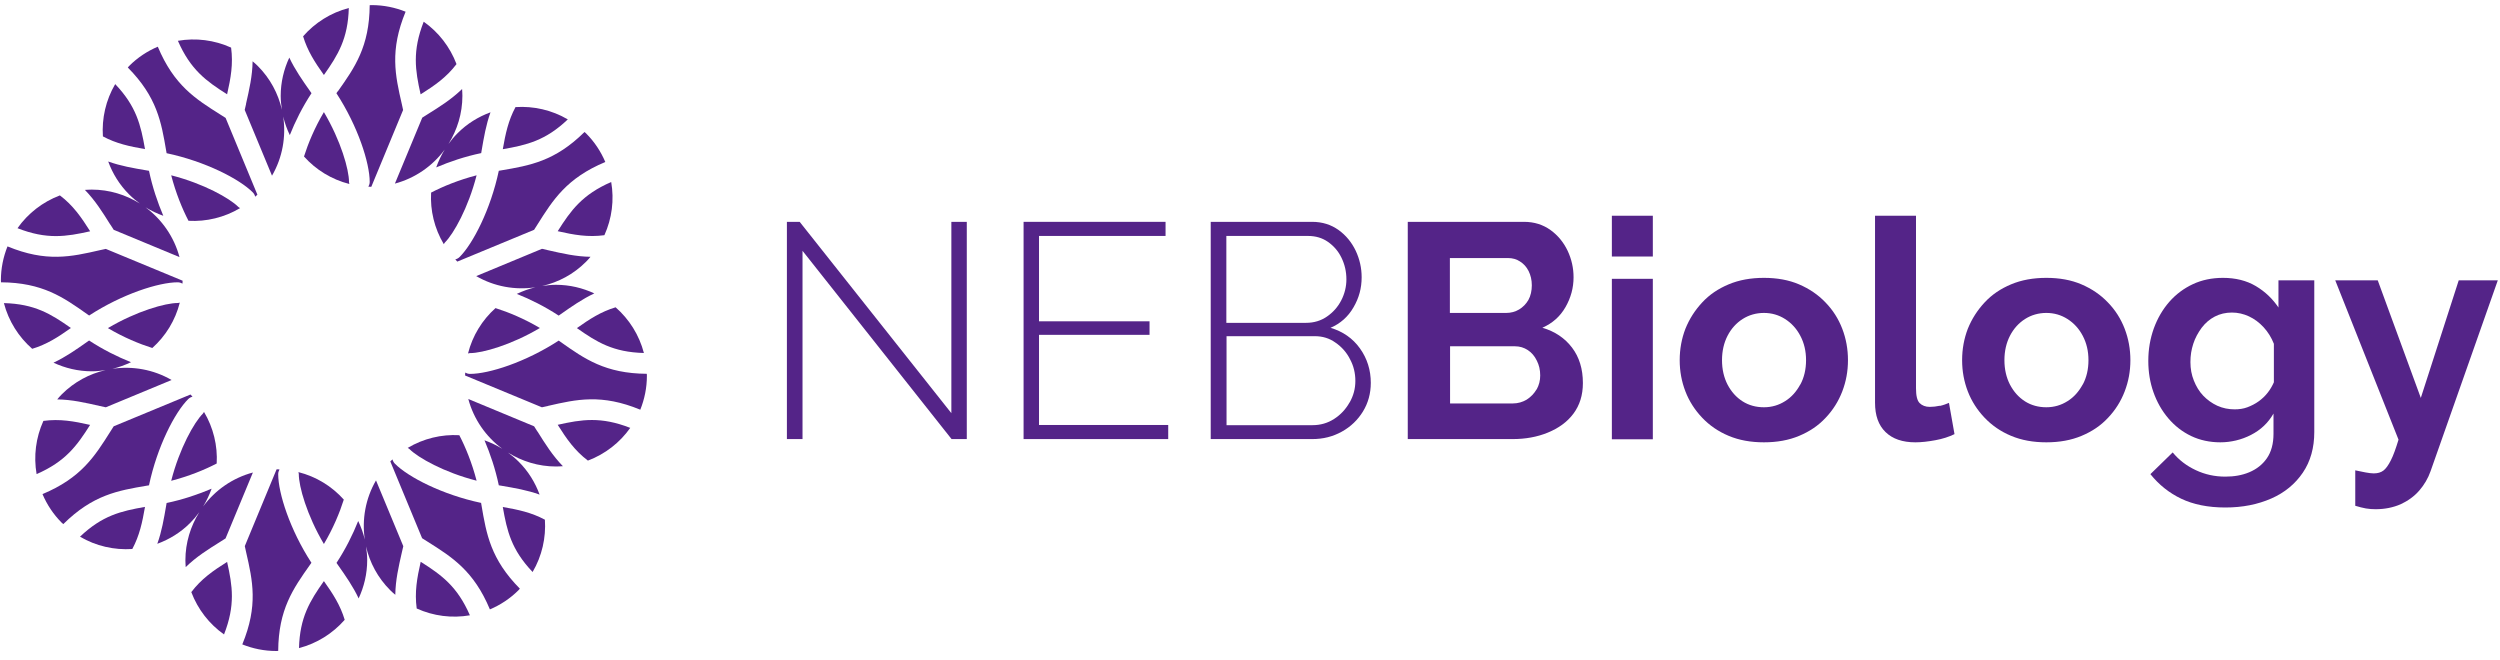 <?xml version="1.0" encoding="UTF-8"?> <svg xmlns="http://www.w3.org/2000/svg" width="250" height="66" viewBox="0 0 250 66" fill="none"><path d="M95.136 41.317L79.967 22.184H78.69V43.908H80.252V25.081L95.155 43.908H96.679V22.184H95.136V41.317Z" fill="#542488"></path><path d="M103.901 33.484H114.954V32.131H103.901V23.594H116.555V22.184H102.358V43.908H116.822V42.498H103.901V33.484Z" fill="#542488"></path><path d="M133.059 32.779C134.031 32.36 134.812 31.674 135.346 30.74C135.898 29.806 136.165 28.816 136.165 27.729C136.165 26.815 135.974 25.938 135.574 25.081C135.174 24.242 134.602 23.537 133.859 23.003C133.116 22.47 132.239 22.184 131.21 22.184H121.072V43.908H131.229C132.316 43.908 133.287 43.661 134.183 43.165C135.079 42.67 135.784 41.984 136.298 41.145C136.813 40.307 137.08 39.335 137.08 38.287C137.08 37.01 136.718 35.847 135.993 34.837C135.269 33.827 134.278 33.141 133.04 32.779H133.059ZM122.654 23.594H130.791C131.553 23.594 132.22 23.785 132.792 24.185C133.364 24.585 133.821 25.099 134.145 25.767C134.469 26.433 134.64 27.139 134.64 27.939C134.64 28.663 134.469 29.368 134.126 30.035C133.783 30.702 133.306 31.236 132.697 31.655C132.087 32.074 131.401 32.284 130.6 32.284H122.635V23.594H122.654ZM134.964 40.23C134.583 40.916 134.069 41.469 133.421 41.888C132.773 42.308 132.049 42.517 131.248 42.517H122.654V33.618H131.477C132.258 33.618 132.944 33.827 133.554 34.266C134.164 34.685 134.66 35.238 135.003 35.924C135.365 36.591 135.536 37.315 135.536 38.096C135.536 38.877 135.346 39.563 134.964 40.249V40.23Z" fill="#542488"></path><path d="M154.23 32.779C155.259 32.322 156.022 31.636 156.555 30.702C157.089 29.768 157.356 28.777 157.356 27.729C157.356 26.815 157.165 25.938 156.765 25.081C156.365 24.242 155.793 23.537 155.05 23.003C154.307 22.47 153.43 22.184 152.401 22.184H140.776V43.908H151.277C152.534 43.908 153.716 43.699 154.783 43.26C155.85 42.822 156.708 42.212 157.337 41.374C157.965 40.535 158.289 39.525 158.289 38.306C158.289 36.895 157.927 35.714 157.203 34.761C156.479 33.808 155.488 33.141 154.249 32.779H154.23ZM144.988 25.805H150.8C151.258 25.805 151.658 25.919 152.001 26.148C152.363 26.376 152.649 26.681 152.858 27.1C153.068 27.52 153.182 27.996 153.182 28.53C153.182 29.063 153.068 29.597 152.839 29.997C152.611 30.397 152.287 30.721 151.905 30.95C151.524 31.179 151.086 31.293 150.629 31.293H144.988V25.805ZM153.659 38.935C153.411 39.354 153.087 39.697 152.668 39.964C152.248 40.211 151.791 40.345 151.277 40.345H145.007V34.628H151.486C151.982 34.628 152.401 34.761 152.782 35.009C153.163 35.257 153.468 35.619 153.678 36.057C153.906 36.495 154.021 36.991 154.021 37.544C154.021 38.058 153.906 38.515 153.659 38.954V38.935Z" fill="#542488"></path><path d="M165.283 21.574H161.186V25.652H165.283V21.574Z" fill="#542488"></path><path d="M165.283 27.882H161.186V43.928H165.283V27.882Z" fill="#542488"></path><path d="M182.549 30.245C181.824 29.482 180.929 28.873 179.9 28.434C178.871 27.996 177.708 27.786 176.393 27.786C175.078 27.786 173.916 27.996 172.868 28.434C171.82 28.873 170.943 29.463 170.219 30.245C169.495 31.026 168.942 31.884 168.542 32.874C168.161 33.865 167.97 34.914 167.97 36.019C167.97 37.124 168.161 38.153 168.542 39.144C168.923 40.135 169.495 41.012 170.219 41.774C170.943 42.536 171.82 43.146 172.868 43.584C173.916 44.023 175.078 44.232 176.393 44.232C177.708 44.232 178.871 44.023 179.919 43.584C180.967 43.146 181.843 42.555 182.568 41.774C183.292 41.012 183.844 40.135 184.226 39.144C184.607 38.153 184.797 37.124 184.797 36.019C184.797 34.914 184.607 33.865 184.226 32.874C183.844 31.884 183.292 31.007 182.549 30.245ZM180.033 38.439C179.652 39.144 179.156 39.716 178.509 40.116C177.88 40.516 177.175 40.726 176.393 40.726C175.612 40.726 174.888 40.535 174.259 40.135C173.63 39.735 173.135 39.182 172.753 38.458C172.391 37.753 172.201 36.934 172.201 36.019C172.201 35.104 172.391 34.285 172.753 33.58C173.115 32.874 173.63 32.303 174.259 31.903C174.888 31.502 175.612 31.293 176.393 31.293C177.175 31.293 177.88 31.502 178.509 31.903C179.137 32.303 179.652 32.855 180.033 33.58C180.414 34.304 180.605 35.104 180.605 36.019C180.605 36.934 180.414 37.753 180.033 38.458V38.439Z" fill="#542488"></path><path d="M193.982 40.574C193.639 40.65 193.296 40.688 192.972 40.688C192.553 40.688 192.21 40.555 191.962 40.307C191.715 40.059 191.6 39.564 191.6 38.821V21.574H187.503V40.269C187.503 41.546 187.846 42.518 188.551 43.204C189.256 43.89 190.247 44.233 191.543 44.233C192.134 44.233 192.801 44.157 193.525 44.023C194.268 43.89 194.897 43.68 195.45 43.413L194.897 40.288C194.63 40.402 194.325 40.517 193.982 40.593V40.574Z" fill="#542488"></path><path d="M210.79 30.245C210.066 29.482 209.17 28.873 208.141 28.434C207.112 27.996 205.95 27.786 204.635 27.786C203.32 27.786 202.157 27.996 201.109 28.434C200.061 28.873 199.185 29.463 198.46 30.245C197.736 31.026 197.184 31.884 196.783 32.874C196.402 33.865 196.212 34.914 196.212 36.019C196.212 37.124 196.402 38.153 196.783 39.144C197.165 40.135 197.736 41.012 198.46 41.774C199.185 42.536 200.061 43.146 201.109 43.584C202.157 44.023 203.32 44.232 204.635 44.232C205.95 44.232 207.112 44.023 208.16 43.584C209.208 43.146 210.085 42.555 210.809 41.774C211.533 41.012 212.086 40.135 212.467 39.144C212.848 38.153 213.039 37.124 213.039 36.019C213.039 34.914 212.848 33.865 212.467 32.874C212.086 31.884 211.533 31.007 210.79 30.245ZM208.275 38.439C207.893 39.144 207.398 39.716 206.75 40.116C206.121 40.516 205.416 40.726 204.635 40.726C203.853 40.726 203.129 40.535 202.5 40.135C201.872 39.735 201.376 39.182 200.995 38.458C200.633 37.753 200.442 36.934 200.442 36.019C200.442 35.104 200.633 34.285 200.995 33.58C201.357 32.874 201.872 32.303 202.5 31.903C203.129 31.502 203.853 31.293 204.635 31.293C205.416 31.293 206.121 31.502 206.75 31.903C207.379 32.303 207.893 32.855 208.275 33.58C208.656 34.304 208.846 35.104 208.846 36.019C208.846 36.934 208.656 37.753 208.275 38.458V38.439Z" fill="#542488"></path><path d="M227.903 30.835C227.293 29.902 226.512 29.159 225.578 28.606C224.644 28.053 223.539 27.786 222.3 27.786C221.195 27.786 220.185 27.996 219.289 28.415C218.394 28.834 217.593 29.425 216.926 30.188C216.259 30.95 215.745 31.846 215.383 32.836C215.021 33.846 214.83 34.914 214.83 36.095C214.83 37.2 215.002 38.248 215.345 39.22C215.688 40.192 216.183 41.069 216.831 41.831C217.479 42.593 218.241 43.184 219.118 43.603C219.994 44.023 220.985 44.232 222.033 44.232C223.082 44.232 224.149 43.984 225.102 43.489C226.073 42.994 226.817 42.288 227.35 41.355V43.375C227.35 44.385 227.122 45.204 226.683 45.833C226.245 46.462 225.654 46.919 224.93 47.224C224.206 47.529 223.406 47.663 222.529 47.663C221.481 47.663 220.509 47.453 219.575 47.014C218.641 46.576 217.879 45.986 217.269 45.242L215.04 47.415C215.897 48.482 216.926 49.301 218.127 49.873C219.327 50.445 220.795 50.75 222.529 50.75C224.263 50.75 225.769 50.445 227.122 49.854C228.475 49.263 229.523 48.387 230.285 47.262C231.047 46.138 231.428 44.785 231.428 43.203V28.034H227.846V30.855L227.903 30.835ZM227.388 38.229C227.236 38.572 227.045 38.916 226.779 39.258C226.512 39.602 226.207 39.887 225.864 40.135C225.521 40.383 225.14 40.573 224.74 40.726C224.339 40.878 223.901 40.935 223.463 40.935C222.853 40.935 222.281 40.821 221.729 40.573C221.195 40.326 220.719 39.983 220.318 39.563C219.918 39.144 219.613 38.63 219.385 38.058C219.156 37.486 219.042 36.876 219.042 36.209C219.042 35.542 219.137 34.971 219.327 34.38C219.518 33.789 219.804 33.275 220.166 32.779C220.528 32.303 220.966 31.922 221.481 31.655C221.995 31.388 222.567 31.255 223.196 31.255C223.787 31.255 224.358 31.388 224.892 31.636C225.426 31.884 225.921 32.246 226.359 32.722C226.798 33.199 227.141 33.751 227.388 34.38V38.21V38.229Z" fill="#542488"></path><path d="M245.873 28.034L242.081 39.792L237.774 28.034H233.525L239.852 43.966C239.585 44.842 239.337 45.547 239.089 46.024C238.842 46.519 238.594 46.862 238.346 47.053C238.098 47.243 237.774 47.339 237.374 47.339C237.145 47.339 236.879 47.301 236.555 47.243C236.231 47.186 235.907 47.11 235.526 47.034V50.578C235.907 50.693 236.269 50.788 236.593 50.845C236.917 50.902 237.241 50.921 237.565 50.921C238.479 50.921 239.318 50.75 240.061 50.426C240.804 50.083 241.433 49.626 241.929 49.054C242.424 48.482 242.805 47.834 243.053 47.129L249.78 28.034H245.854H245.873Z" fill="#542488"></path><path d="M31.15 56.29C28.99 52.97 27.82 49.31 27.82 47.42C27.82 47.25 27.87 47.09 27.95 46.94C27.85 46.94 27.76 46.93 27.66 46.93L24.48 54.61C24.53 54.81 24.57 55.01 24.61 55.21C25.27 58.08 25.83 60.56 24.23 64.44C25.28 64.86 26.42 65.1 27.62 65.1C27.69 65.1 27.75 65.1 27.82 65.09C27.85 60.94 29.31 58.87 31 56.48C31.05 56.41 31.09 56.35 31.14 56.28L31.15 56.29Z" fill="#542488"></path><path d="M22.4 63.45C23.55 60.51 23.25 58.6 22.71 56.19C21.3 57.08 20.13 57.89 19.13 59.21C19.78 60.93 20.93 62.41 22.41 63.45H22.4Z" fill="#542488"></path><path d="M10.56 37.01C8.95 37.38 7.43 38.18 6.18 39.43C6.02 39.59 5.87 39.76 5.72 39.94C7.19 39.96 8.53 40.27 9.98 40.6C10.18 40.64 10.38 40.69 10.58 40.73L17.16 38C15.35 36.95 13.26 36.58 11.24 36.88C11.89 36.73 12.51 36.5 13.1 36.22C11.74 35.68 10.3 34.96 8.91 34.05C8.84 34.1 8.78 34.14 8.71 34.19C7.6 34.97 6.56 35.7 5.35 36.27C6.51 36.81 7.81 37.13 9.18 37.13C9.65 37.13 10.11 37.08 10.56 37.01Z" fill="#542488"></path><path d="M32.39 11.21C31.46 12.78 30.81 14.35 30.4 15.65C31.59 16.98 33.16 17.95 34.94 18.4C34.92 18.33 34.9 18.26 34.9 18.19C34.9 16.97 34.1 14.1 32.39 11.21Z" fill="#542488"></path><path d="M13.23 54.9C13.95 53.56 14.23 52.24 14.5 50.69C12.09 51.11 10.23 51.55 8 53.67C9.6 54.61 11.43 55.02 13.23 54.9Z" fill="#542488"></path><path d="M34.38 49.96C33.19 48.63 31.62 47.66 29.84 47.21C29.86 47.28 29.88 47.35 29.88 47.42C29.88 48.64 30.68 51.51 32.39 54.4C33.32 52.83 33.97 51.26 34.38 49.96Z" fill="#542488"></path><path d="M42.22 11.78L39.49 18.36C41.51 17.82 43.26 16.6 44.47 14.96C44.12 15.53 43.84 16.13 43.62 16.74C44.96 16.17 46.49 15.65 48.12 15.31C48.13 15.23 48.15 15.15 48.16 15.07C48.39 13.73 48.6 12.48 49.05 11.23C47.85 11.67 46.71 12.36 45.75 13.33C45.42 13.66 45.12 14.02 44.85 14.39C45.72 12.99 46.24 11.35 46.24 9.58C46.24 9.35 46.22 9.12 46.21 8.9C45.15 9.93 43.99 10.66 42.74 11.44C42.57 11.55 42.39 11.66 42.22 11.77V11.78Z" fill="#542488"></path><path d="M56.78 11.94C55.18 11 53.35 10.59 51.55 10.71C50.83 12.05 50.55 13.37 50.28 14.92C52.69 14.5 54.55 14.06 56.78 11.94Z" fill="#542488"></path><path d="M35.86 59.85C36.4 58.69 36.72 57.39 36.72 56.02C36.72 55.55 36.67 55.09 36.6 54.64C36.97 56.25 37.77 57.77 39.02 59.02C39.18 59.18 39.35 59.33 39.53 59.48C39.55 58.01 39.86 56.67 40.19 55.22C40.23 55.02 40.28 54.82 40.33 54.62L37.6 48.04C36.55 49.85 36.18 51.94 36.48 53.96C36.33 53.31 36.1 52.69 35.82 52.1C35.28 53.46 34.56 54.9 33.65 56.29C33.7 56.36 33.74 56.42 33.79 56.49C34.57 57.6 35.3 58.64 35.87 59.85H35.86Z" fill="#542488"></path><path d="M49.88 17.08C49.06 20.95 47.3 24.37 45.96 25.7C45.84 25.82 45.69 25.9 45.53 25.94C45.6 26.01 45.66 26.09 45.73 26.16L53.41 22.98C53.52 22.81 53.63 22.63 53.74 22.46C55.31 19.97 56.66 17.82 60.53 16.2C60.09 15.16 59.45 14.18 58.6 13.33C58.55 13.28 58.5 13.24 58.45 13.2C55.5 16.12 53 16.55 50.11 17.04C50.03 17.05 49.95 17.07 49.87 17.08H49.88Z" fill="#542488"></path><path d="M3.66 47.41C6.55 46.15 7.69 44.58 9.01 42.49C7.38 42.12 5.98 41.87 4.34 42.09C3.58 43.77 3.35 45.62 3.66 47.41Z" fill="#542488"></path><path d="M24.01 20.81C23.95 20.77 23.88 20.74 23.83 20.69C22.97 19.83 20.37 18.36 17.12 17.53C17.58 19.3 18.22 20.87 18.85 22.08C20.63 22.18 22.43 21.75 24.01 20.81Z" fill="#542488"></path><path d="M22.56 53.83L25.29 47.25C23.27 47.79 21.52 49.01 20.31 50.65C20.66 50.08 20.94 49.48 21.16 48.87C19.82 49.44 18.29 49.96 16.66 50.3C16.65 50.38 16.63 50.46 16.62 50.54C16.39 51.88 16.18 53.13 15.73 54.38C16.93 53.94 18.07 53.25 19.03 52.28C19.36 51.95 19.66 51.59 19.93 51.22C19.06 52.62 18.54 54.26 18.54 56.03C18.54 56.26 18.56 56.49 18.57 56.71C19.63 55.68 20.79 54.95 22.04 54.17C22.21 54.06 22.39 53.95 22.56 53.84V53.83Z" fill="#542488"></path><path d="M11.04 22.46C11.15 22.63 11.26 22.81 11.37 22.98L17.95 25.71C17.41 23.69 16.19 21.94 14.55 20.73C15.12 21.08 15.72 21.36 16.33 21.58C15.76 20.24 15.24 18.71 14.9 17.08C14.82 17.07 14.74 17.05 14.66 17.04C13.32 16.81 12.07 16.6 10.82 16.15C11.26 17.35 11.95 18.49 12.92 19.45C13.25 19.78 13.61 20.08 13.98 20.35C12.58 19.48 10.94 18.96 9.17 18.96C8.94 18.96 8.71 18.98 8.49 18.99C9.52 20.05 10.25 21.21 11.03 22.46H11.04Z" fill="#542488"></path><path d="M8.9 31.56C12.22 29.4 15.88 28.23 17.77 28.23C17.94 28.23 18.1 28.28 18.25 28.36C18.25 28.26 18.26 28.17 18.26 28.07L10.58 24.89C10.38 24.94 10.18 24.98 9.98 25.02C7.11 25.68 4.63 26.24 0.75 24.64C0.33 25.69 0.09 26.83 0.09 28.03C0.09 28.1 0.09 28.16 0.1 28.23C4.25 28.26 6.32 29.72 8.71 31.41C8.78 31.46 8.84 31.5 8.91 31.55L8.9 31.56Z" fill="#542488"></path><path d="M3.22 34.88C4.68 34.44 5.81 33.71 7.09 32.8C5.09 31.39 3.46 30.39 0.39 30.31C0.86 32.11 1.86 33.69 3.22 34.88Z" fill="#542488"></path><path d="M20.28 41.37C19.42 42.23 17.95 44.83 17.12 48.08C18.89 47.62 20.46 46.98 21.67 46.35C21.77 44.57 21.34 42.77 20.4 41.19C20.36 41.25 20.33 41.32 20.28 41.37Z" fill="#542488"></path><path d="M55.77 23.12C57.4 23.49 58.8 23.74 60.44 23.52C61.2 21.84 61.43 19.99 61.12 18.2C58.23 19.46 57.09 21.03 55.77 23.12Z" fill="#542488"></path><path d="M17.77 30.3C16.55 30.3 13.68 31.1 10.79 32.81C12.36 33.74 13.93 34.39 15.23 34.8C16.56 33.61 17.53 32.04 17.98 30.26C17.91 30.28 17.84 30.3 17.77 30.3Z" fill="#542488"></path><path d="M14.9 48.53C15.72 44.66 17.48 41.24 18.82 39.91C18.94 39.79 19.09 39.71 19.25 39.67C19.18 39.6 19.12 39.52 19.05 39.45L11.37 42.63C11.26 42.8 11.15 42.98 11.04 43.15C9.47 45.64 8.12 47.79 4.25 49.41C4.69 50.45 5.33 51.43 6.18 52.28C6.23 52.33 6.28 52.37 6.33 52.41C9.28 49.49 11.78 49.06 14.67 48.57C14.75 48.56 14.83 48.54 14.91 48.53H14.9Z" fill="#542488"></path><path d="M42.07 9.43C43.48 8.54 44.65 7.73 45.65 6.41C45 4.69 43.85 3.21 42.37 2.17C41.22 5.11 41.52 7.02 42.06 9.43H42.07Z" fill="#542488"></path><path d="M24.61 10.39C24.57 10.59 24.52 10.79 24.47 10.99L27.2 17.57C28.25 15.76 28.62 13.67 28.32 11.65C28.47 12.3 28.7 12.92 28.98 13.51C29.52 12.15 30.24 10.71 31.15 9.32C31.1 9.25 31.06 9.19 31.01 9.12C30.23 8.01 29.5 6.97 28.93 5.76C28.39 6.92 28.07 8.22 28.07 9.59C28.07 10.06 28.12 10.52 28.19 10.97C27.82 9.36 27.02 7.84 25.77 6.59C25.61 6.43 25.44 6.28 25.26 6.13C25.24 7.6 24.93 8.94 24.6 10.39H24.61Z" fill="#542488"></path><path d="M22.71 9.43C23.08 7.8 23.33 6.4 23.11 4.76C21.43 4 19.58 3.77 17.79 4.08C19.05 6.97 20.62 8.11 22.71 9.43Z" fill="#542488"></path><path d="M32.39 7.5C33.8 5.5 34.8 3.87 34.88 0.8C33.08 1.27 31.5 2.27 30.31 3.63C30.75 5.09 31.48 6.22 32.39 7.5Z" fill="#542488"></path><path d="M33.78 9.12C33.73 9.19 33.69 9.25 33.64 9.32C35.8 12.64 36.97 16.3 36.97 18.19C36.97 18.36 36.92 18.52 36.84 18.67C36.94 18.67 37.03 18.68 37.13 18.68L40.31 11C40.26 10.8 40.22 10.6 40.18 10.4C39.52 7.53 38.96 5.05 40.56 1.17C39.51 0.75 38.37 0.51 37.17 0.51C37.1 0.51 37.04 0.51 36.97 0.52C36.94 4.67 35.48 6.74 33.79 9.13L33.78 9.12Z" fill="#542488"></path><path d="M32.39 58.11C30.98 60.11 29.98 61.74 29.9 64.81C31.7 64.34 33.28 63.34 34.47 61.98C34.03 60.52 33.3 59.39 32.39 58.11Z" fill="#542488"></path><path d="M9.01 23.12C8.12 21.71 7.31 20.54 5.99 19.54C4.27 20.19 2.79 21.34 1.75 22.82C4.69 23.97 6.6 23.67 9.01 23.13V23.12Z" fill="#542488"></path><path d="M53.74 43.15C53.63 42.98 53.52 42.8 53.41 42.63L46.83 39.9C47.37 41.92 48.59 43.67 50.23 44.88C49.66 44.53 49.06 44.25 48.45 44.03C49.02 45.37 49.54 46.9 49.88 48.53C49.96 48.54 50.04 48.56 50.12 48.57C51.46 48.8 52.71 49.01 53.96 49.46C53.52 48.26 52.83 47.12 51.86 46.16C51.53 45.83 51.17 45.53 50.8 45.26C52.2 46.13 53.84 46.65 55.61 46.65C55.84 46.65 56.07 46.63 56.29 46.62C55.26 45.56 54.53 44.4 53.75 43.15H53.74Z" fill="#542488"></path><path d="M14.5 14.91C14.08 12.5 13.64 10.64 11.52 8.41C10.58 10.01 10.17 11.84 10.29 13.64C11.63 14.36 12.95 14.64 14.5 14.91Z" fill="#542488"></path><path d="M16.62 15.08C16.63 15.16 16.65 15.24 16.66 15.32C20.53 16.14 23.95 17.9 25.28 19.24C25.4 19.36 25.48 19.51 25.52 19.67C25.59 19.6 25.67 19.54 25.74 19.47L22.56 11.79C22.39 11.68 22.21 11.57 22.04 11.46C19.55 9.89 17.4 8.54 15.78 4.67C14.74 5.11 13.76 5.75 12.91 6.6C12.86 6.65 12.82 6.7 12.78 6.75C15.7 9.7 16.13 12.2 16.62 15.09V15.08Z" fill="#542488"></path><path d="M40.77 44.79C40.83 44.83 40.9 44.86 40.95 44.91C41.81 45.77 44.41 47.24 47.66 48.07C47.2 46.3 46.56 44.73 45.93 43.52C44.15 43.42 42.35 43.85 40.77 44.79Z" fill="#542488"></path><path d="M47.01 35.31C48.23 35.31 51.1 34.51 53.99 32.8C52.42 31.87 50.85 31.22 49.55 30.81C48.22 32 47.25 33.57 46.8 35.35C46.87 35.33 46.94 35.31 47.01 35.31Z" fill="#542488"></path><path d="M53.26 57.2C54.2 55.6 54.61 53.77 54.49 51.97C53.15 51.25 51.83 50.97 50.28 50.7C50.7 53.11 51.14 54.97 53.26 57.2Z" fill="#542488"></path><path d="M54.8 40.59C57.67 39.93 60.15 39.37 64.03 40.97C64.45 39.92 64.69 38.78 64.69 37.58C64.69 37.51 64.69 37.45 64.68 37.38C60.53 37.35 58.46 35.89 56.07 34.2C56 34.15 55.94 34.11 55.87 34.06C52.55 36.22 48.89 37.39 47 37.39C46.83 37.39 46.67 37.34 46.52 37.26C46.52 37.36 46.51 37.45 46.51 37.55L54.19 40.73C54.39 40.68 54.59 40.64 54.79 40.6L54.8 40.59Z" fill="#542488"></path><path d="M63.03 42.79C60.09 41.64 58.18 41.94 55.77 42.48C56.66 43.89 57.47 45.06 58.79 46.06C60.51 45.41 61.99 44.26 63.03 42.78V42.79Z" fill="#542488"></path><path d="M43.11 19.26C43.01 21.04 43.44 22.84 44.38 24.42C44.42 24.36 44.45 24.29 44.5 24.24C45.36 23.38 46.83 20.78 47.66 17.53C45.89 17.99 44.32 18.63 43.11 19.26Z" fill="#542488"></path><path d="M51.99 58.87C49.07 55.92 48.64 53.42 48.15 50.53C48.14 50.45 48.12 50.37 48.11 50.29C44.24 49.47 40.82 47.71 39.49 46.37C39.37 46.25 39.29 46.1 39.25 45.94C39.18 46.01 39.1 46.07 39.03 46.14L42.21 53.82C42.38 53.93 42.56 54.04 42.73 54.15C45.22 55.72 47.37 57.07 48.99 60.94C50.03 60.5 51.01 59.86 51.86 59.01C51.91 58.96 51.95 58.91 51.99 58.86V58.87Z" fill="#542488"></path><path d="M64.39 35.3C63.92 33.5 62.92 31.92 61.56 30.73C60.1 31.17 58.97 31.9 57.69 32.81C59.69 34.22 61.32 35.22 64.39 35.3Z" fill="#542488"></path><path d="M46.99 61.53C45.73 58.64 44.16 57.5 42.07 56.18C41.7 57.81 41.45 59.21 41.67 60.85C43.35 61.61 45.2 61.84 46.99 61.53Z" fill="#542488"></path><path d="M59.06 25.68C57.59 25.66 56.25 25.35 54.8 25.02C54.6 24.98 54.4 24.93 54.2 24.88L47.62 27.61C49.43 28.66 51.52 29.03 53.54 28.73C52.89 28.88 52.27 29.11 51.68 29.39C53.04 29.93 54.48 30.65 55.87 31.56C55.94 31.51 56 31.47 56.07 31.42C57.18 30.64 58.22 29.91 59.43 29.34C58.27 28.8 56.97 28.48 55.6 28.48C55.13 28.48 54.67 28.53 54.22 28.6C55.83 28.23 57.35 27.43 58.6 26.18C58.76 26.02 58.91 25.85 59.06 25.67V25.68Z" fill="#542488"></path></svg> 
